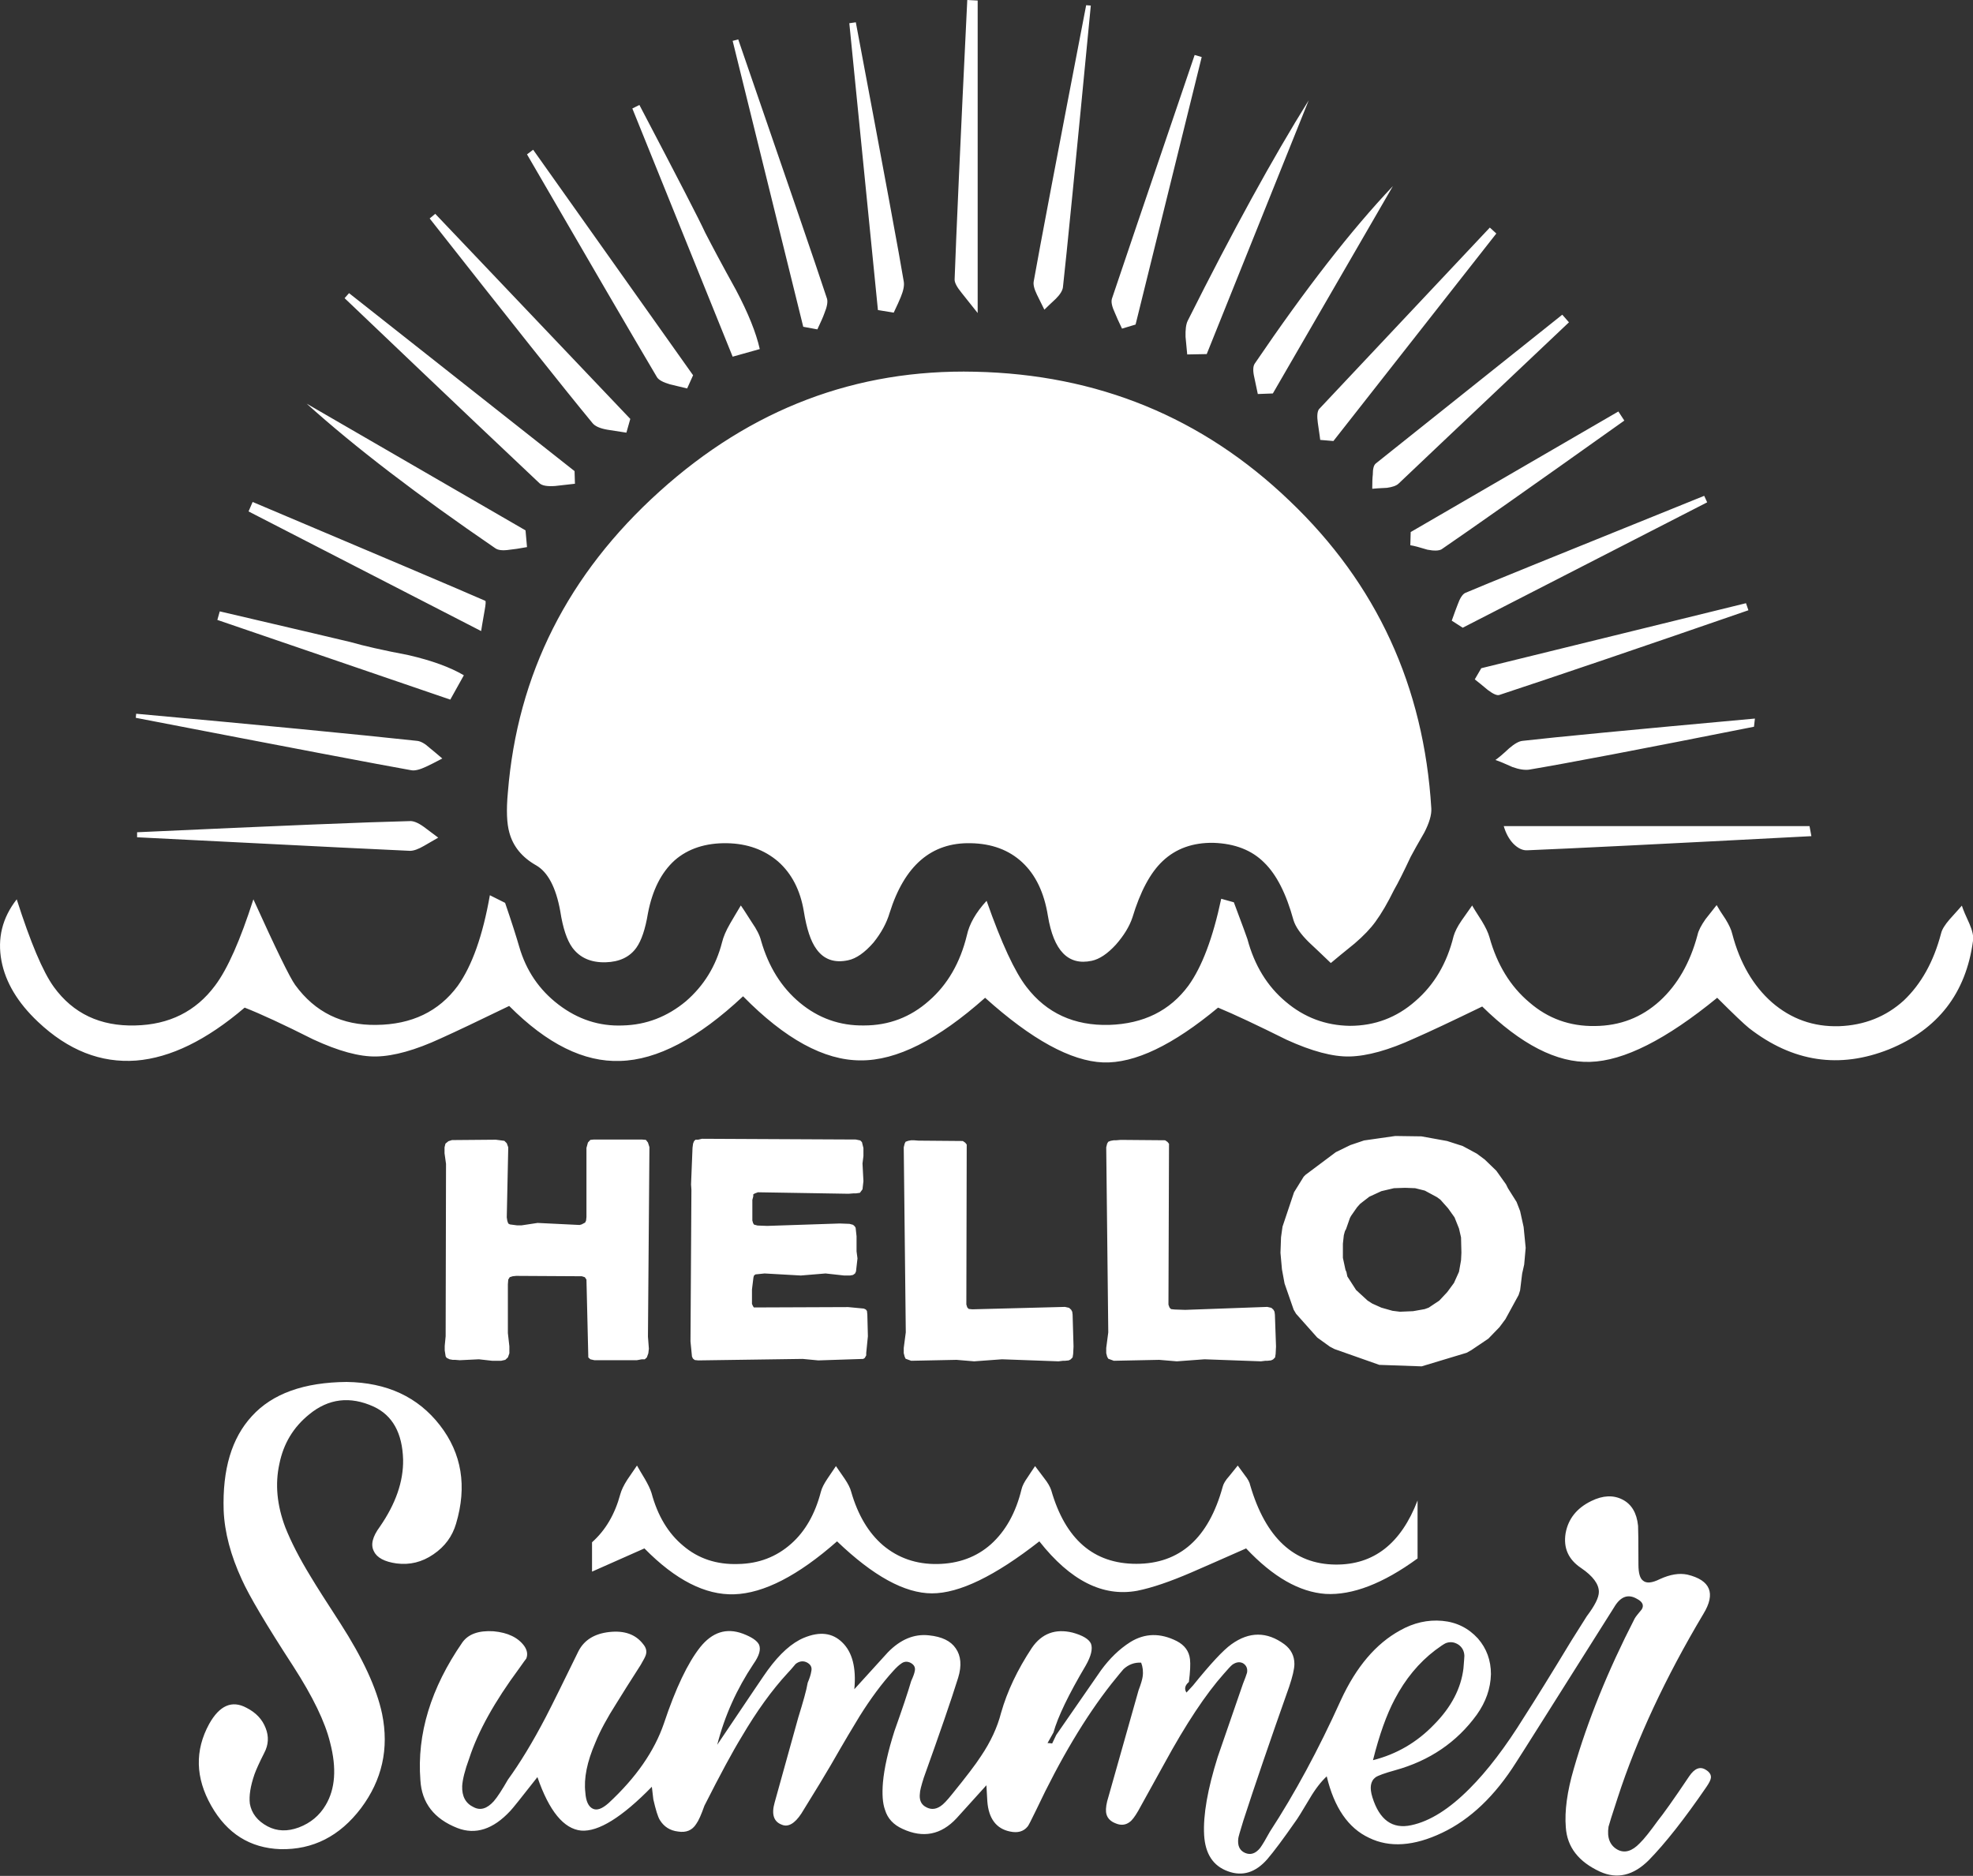 <?xml version="1.0" encoding="utf-8"?>
<!-- Generator: Adobe Illustrator 25.2.3, SVG Export Plug-In . SVG Version: 6.00 Build 0)  -->
<svg version="1.1" id="Layer_1" xmlns="http://www.w3.org/2000/svg" xmlns:xlink="http://www.w3.org/1999/xlink" x="0px" y="0px"
	 viewBox="0 0 1062.1 1009.8" style="enable-background:new 0 0 1062.1 1009.8;" xml:space="preserve">
<rect x="0" y="0" width="1062.1" height="1009.8" fill="#333333" stroke="none"/>
<style type="text/css">
	.st0{fill:#FFFFFF;}
</style>
<g transform="matrix( 1, 0, 0, 1, 0,0) ">
	<g>
		<g id="Layer0_0_FILL">
			<path class="st0" d="M701.8,633.4l-5.2,8.4l-6.2,18.5l-0.8,5.7l-0.3,8.4l0.8,8.9l1.4,7.6l4.9,14.1l1.3,2.2l11.4,12.8l6.8,4.9
				l2.5,1.3l24.1,8.5l22.8,0.8l24.2-7.3l2.5-1.4l9.2-6.2l6-6.2l3.2-4.3l7.1-13l0.8-2.5l1.1-9l1.1-4.9l0.8-9l-1.1-11.2l-1.9-8.6
				l-1.9-4.9l-4.6-7.3l-1.1-2.2l-5.2-7.3l-6.2-6l-4.3-3.2l-7.6-4.1l-8.4-2.7l-13.8-2.5l-14.1-0.2l-16.8,2.4l-7.4,2.5l-7.8,3.8
				l-16.3,12.2L701.8,633.4 M732.2,648l4.9-3.8l6.5-3l6.8-1.6l6-0.2l5.4,0.2l5.2,1.3l6.5,3.5l1.9,1.4l4.1,4.6l3.5,4.9l2.4,6l1.1,4.8
				l0.2,8.2l-0.2,4.1l-1.1,6.2l-2.7,6l-3.6,4.9l-4.3,4.6l-5.7,3.8l-2.2,0.8l-6.2,1.1l-7.1,0.3l-4-0.5l-6-1.7l-4.9-2.2l-2.5-1.6
				l-6.2-5.7l-4.7-7.3l-0.5-2.4l-0.5-1.1l-1.4-6.5v-7.6l0.5-4.6l0.6-2.2l0.6-1.1l2.1-6l0.6-1.1l3.2-4.6L732.2,648 M763.1,838.9
				v-31.2c-8.9,23.2-23.6,34.7-44.2,34.5c-22.3-0.2-37.6-14.4-45.9-42.7c-0.3-1.6-1.3-3.4-2.9-5.4c-1.6-2.2-2.9-3.9-3.8-5.2
				l-4.6,5.7c-2,2.2-3.1,4.1-3.5,5.7c-7.6,27.7-23.1,41.5-46.5,41.5c-23,0-38.2-13.2-45.8-39.6c-0.6-1.8-1.8-4-3.8-6.5
				c-2.2-2.9-3.8-5.1-4.9-6.5c-1.8,2.7-3.2,4.7-4,6c-1.8,2.5-2.9,4.7-3.3,6.5c-3.1,12.7-8.6,22.5-16.5,29.6
				c-7.8,6.9-17.4,10.4-28.7,10.6c-11.4,0.2-21.2-3.2-29.4-10.1c-7.8-6.7-13.5-16.3-17.1-28.8c-0.5-2-1.7-4.3-3.5-7l-4.7-6.8
				l-4.6,6.8c-1.8,2.7-3,5-3.5,7c-3.1,11.9-8.4,21.3-16,28c-8,7.1-17.5,10.7-28.5,10.9c-11.6,0.4-21.5-2.9-29.6-9.8
				c-8.1-6.7-13.8-16.2-17.1-28.5c-0.7-2.2-1.9-4.6-3.5-7.4c-2-3.3-3.4-5.7-4.3-7.3l-5.2,7.6c-2,3.1-3.2,5.7-3.8,7.9
				c-2.9,10.7-7.9,19.3-15.2,25.8V846l28.2-12.5c16.7,17,32.8,25.2,48.3,24.7c15.9-0.5,34.4-10,55.4-28.5c19.4,18.6,36.4,28,51.1,28
				c14.7,0,33.9-9.3,57.8-28c16.7,21.2,34.2,30,52.7,26.6c8-1.6,17.6-4.9,29-9.8c6.3-2.7,16.2-7.1,29.6-13
				c14.5,15.4,28.7,23.5,42.8,24.5C727.9,858.8,744.5,852.5,763.1,838.9 M201.2,757.2c10.1,4.7,15.4,14.2,15.8,28.5
				c0.2,11.8-4,23.8-12.5,36.1c-4,5.4-5.1,9.8-3.2,13.3c1.6,3.4,5.7,5.6,12.2,6.5c7.1,0.9,13.7-0.7,19.8-4.9
				c6.2-4.2,10.2-9.7,12.2-16.5c6-20.1,3.1-37.8-8.7-53c-11.8-15.2-28.5-23-50.2-23.3c-23,0.2-40,6.3-51,18.4
				c-10.9,11.8-15.9,28.7-15.2,50.8c0.5,11.8,3.8,24.2,9.8,37.2c3.8,8.5,13,24.1,27.7,46.7c10.5,16.3,17.1,29.9,19.8,41
				c3.6,13.8,2.8,25-2.4,33.7c-3.3,5.6-8.1,9.6-14.4,12c-6.2,2.3-11.8,2.1-16.9-0.6c-5.4-2.9-8.6-7-9.5-12.2
				c-0.5-4.2,0.3-9.4,2.5-15.8c0.9-2.5,2.6-6.3,5.2-11.4c2.4-4.5,2.6-9,0.8-13.5c-1.8-4.7-5.2-8.3-10.3-10.9
				c-7.8-4.2-14.5-1.3-20.1,8.7c-7.8,14.3-7.4,29,1.1,44s20.9,22.8,37.2,23.4c17.6,0.4,32-7,43.4-22c11.4-15.2,15.2-32.1,11.4-50.8
				c-2.9-13.8-10.4-30-22.5-48.8c-7.2-11.1-12.6-19.5-16-25.2c-6-9.8-10.5-18.6-13.6-26.4c-4.5-11.9-5.6-23.3-3.2-34.2
				c2.2-10.9,7.5-19.7,16-26.6C176.8,752.8,188.5,751.4,201.2,757.2 M629.3,615.7l-0.8-1l-1.3-0.9l-23.9-0.2l-2.4,0.2h-1.3l-1.7,0.3
				l-1.3,0.5l-0.6,1l-0.5,2l1.1,99.6l-1.1,8.4v2.8l0.5,1.9l0.6,1.1l3,1.1l24.4-0.5l9.5,0.8l14.9-1.1l30.4,1.1l2.4-0.3h1.1l1.9-0.2
				l1.1-0.5l1.1-1.1l0.3-1.9l0.2-4l-0.6-17.1l-0.2-1.6l-0.6-1.1l-1.1-1l-2.2-0.5l-44.2,1.6l-5.7-0.2l-1.9-0.2l-0.8-0.8l-0.6-1.6
				L629.3,615.7 M491.9,613.8h-1.4l-1.6,0.3l-1.4,0.5l-0.5,1l-0.5,2l1.1,99.6l-1.1,8.4v2.8l0.5,1.9l0.5,1.1l3,1.1l24.4-0.5l9.5,0.8
				l15-1.1l30.4,1.1l2.5-0.3h1.1l1.9-0.2l1-0.5l1.1-1.1l0.3-1.9l0.2-4l-0.5-17.1l-0.2-1.6l-0.6-1.1l-1.1-1l-2.2-0.5l-49.9,1.3
				l-1.9-0.2l-0.8-0.8l-0.5-1.6l0.2-86.1l-0.8-1l-1.3-0.9l-23.9-0.2L491.9,613.8 M377.9,613l-2.1,0.5h-1.4l-0.8,0.8l-0.5,1.3
				l-0.3,2.2l-0.8,19.8l0.2,2.8l-0.5,81.7l0.8,8.1l0.5,1.1l1,0.8l1.9,0.2l56.2-0.8l8.4,0.8l24.2-0.8l0.8-0.5l0.8-1.4v-1.3l0.9-9
				l-0.3-11.7l-0.2-1.9l-0.6-0.8l-1.1-0.5l-8.4-0.8l-50.8,0.2l-0.5-0.8l-0.5-1.1v-7.8l0.8-6.5l0.3-1l0.8-0.6l4.9-0.5l19.5,1.1
				l13.3-1.1l10,1.1h3.2l1.6-0.3l1.1-0.8l0.5-1.1l0.8-7l-0.5-3.8v-8.1l-0.5-4.6l-0.5-0.8l-0.9-0.8l-1.9-0.5l-5.2-0.2l-39.1,1.3
				l-5.2-0.2l-1.9-0.5l-0.5-0.8L405,657v-11.1l0.5-1.9v-1.1l0.9-0.5l1.6-0.6l48.8,0.8l2.5-0.2h1.4l2.2-0.3l1.4-1.9l0.5-4.4l-0.5-9.5
				l0.5-4v-4.3l-0.8-3.2l-0.9-0.9l-2.4-0.5L377.9,613 M315.7,617.9v37.2l-0.2,1.9l-0.5,1.1l-1.9,1l-1.1,0.3l-22.6-1.1l-8.6,1.3h-2.5
				l-3.8-0.5l-0.9-0.5l-0.5-1.4l-0.3-1.9l0.8-37.7l-0.8-2.2l-1.3-1.3l-4.6-0.6l-23.6,0.2l-1.9,0.6l-1.6,1.3l-0.5,2v3.2l0.8,5.7
				l-0.2,92.8l-0.5,5.2v2.4l0.5,3.2l0.5,0.8l1.6,0.8l1.7,0.3h1.3l2.5,0.2l10.3-0.5l7.1,0.8h4.9l2.2-0.5l1.4-1.3l0.8-2.2v-3.8
				l-0.8-7.1v-26.3l0.2-2.5l0.8-1.3l1.6-0.5l1.9-0.2l35.3,0.2l1.6,0.5l0.9,1.3l1,41.9l1.1,1l2.2,0.5h22.8l2.7-0.5h1.6l1.1-1l0.8-2.2
				l0.3-2.5l-0.5-6.5l0.8-102l-0.8-2.5l-1.1-1.4l-2.2-0.2h-25.8l-1.9,0.2l-1.3,1.4L315.7,617.9 M228.3,445.2
				c-3.3-2.4-5.9-3.4-7.9-3.2c-21.7,0.5-70.6,2.5-146.6,6v2.7c96.3,4.9,145.3,7.3,146.9,7.3c2,0,4.5-0.9,7.6-2.7
				c1.6-0.9,4.2-2.4,7.6-4.4L228.3,445.2 M242.4,376.6l7.3-13.1c-7.3-4.3-17.1-7.9-29.6-10.8c-14.1-2.7-24.6-5.1-31.5-7.1
				c-3.6-0.9-27.1-6.4-70.3-16.5l-1.3,4.6L242.4,376.6 M238.1,408.3c-2.9-2.5-5.2-4.4-6.8-5.7c-2.5-2.3-4.8-3.6-6.8-3.8
				c-33.5-3.6-83.9-8.5-151.2-14.6l-0.2,2.2c82.3,15.9,131.8,25.3,148.2,28.2c2,0.4,4.7-0.3,8.1-1.9
				C231.4,411.8,234.3,410.3,238.1,408.3 M524.8,200.1c-63.9-1.5-120.5,20-169.7,64.4c-49.4,44.5-76.6,98.5-81.7,162
				c-0.9,9.6-0.6,16.8,0.8,21.7c2,7.4,6.8,13.3,14.4,17.6c6.3,3.6,10.7,11.9,13,24.7c1.4,9.1,3.6,15.6,6.5,19.6
				c4,5.4,9.9,8.1,17.9,7.9c7.4-0.2,13-2.8,16.6-7.9c2.7-3.8,4.8-10,6.2-18.5c2.4-12.5,7.2-22,14.4-28.5c7.2-6.3,16.7-9.4,28.2-9.2
				c10.9,0.2,20,3.5,27.4,9.8c7.4,6.5,12,15.5,13.9,26.8c1.5,9.4,3.7,16.2,6.8,20.4c4,5.6,9.7,7.6,17.1,6c4.3-0.9,8.9-4.1,13.6-9.5
				c4.2-5.2,7.1-10.6,8.7-16c8-25.5,22.5-38,43.7-37.5c11.2,0.2,20.5,3.6,27.7,10.3c7.2,6.7,11.8,16.3,13.8,28.8
				c3.1,18.8,10.9,26.9,23.6,24.2c4.2-0.9,8.5-3.8,13-8.7c4.3-4.9,7.3-9.8,8.9-14.6c4.2-13.9,9.6-24.1,16.3-30.4
				c7.1-6.7,16.2-10,27.4-9.8c11.4,0.4,20.5,3.9,27.2,10.6c6.7,6.5,11.9,16.8,15.8,31c1.1,3.6,3.9,7.6,8.4,12
				c2.7,2.5,6.6,6.2,11.7,11.1c2.7-2.3,7-5.8,12.8-10.5c4.9-4.2,8.6-8.1,11.2-11.7c3.3-4.5,6.6-10.2,10-17.1c2.2-3.8,5.2-9.8,9-17.9
				c1.4-2.7,3.9-7.1,7.3-13c2.7-5.2,4-9.6,3.8-13c-4-65.7-29.4-120.9-76.3-165.6C647.3,224.6,590.8,201.5,524.8,200.1 M260.9,328.5
				c0.6-3.3,0.7-5,0.3-5.1c-16.3-7.1-58-24.8-125.2-53.2l-2.2,5.1L259,339.7C259.2,338.4,259.8,334.7,260.9,328.5 M266.6,295.1
				c1.5,1.1,4.1,1.4,7.9,0.8c2-0.2,5-0.6,9.2-1.4l-0.8-9l-117.8-68.2C190.9,240.6,224.8,266.5,266.6,295.1 M309.5,260.4l-0.2-6.8
				l-121.4-95.8l-2.4,2.7c60.4,57.6,95.5,90.8,105,99.7c1.5,1.3,4.3,1.7,8.4,1.4C301.2,261.3,304.8,260.9,309.5,260.4 M234.3,115.1
				l-3,2.5c42.9,54.5,72.1,91.3,87.7,110.2c1.3,1.6,3.9,2.8,7.9,3.5c2.3,0.4,5.8,0.9,10.3,1.6l2.1-7.4L234.3,115.1 M287,80.6
				l-3.3,2.5c33.9,58.4,57.2,98.4,70,120c0.9,1.4,3.2,2.7,7,3.8c2,0.5,5.1,1.2,9.2,2.2l3.2-7.1L287,80.6 M344.2,56.5l-3.8,1.9
				l54,133.6l14.6-4.1c-2-8.9-6.3-19.5-12.8-31.8c-7.6-13.7-13.1-24.1-16.6-30.9C376.5,118.4,364.7,95.6,344.2,56.5 M397.4,21.2
				l-3,0.8l38,153.9l7.6,1.4c1.8-3.8,3.1-6.7,3.8-8.7c1.4-3.4,1.9-6.1,1.4-7.8C439.3,142.8,423.3,96.3,397.4,21.2 M460.7,12
				l-3.5,0.5l15.4,154.4l8.5,1.4c1.8-3.8,3.1-6.6,3.8-8.4c1.4-3.4,2-6.2,1.6-8.4C484.5,139.2,475.9,92.7,460.7,12 M526.4,0.3
				L520.7,0c-3.8,77.7-6,127.7-6.8,150.1c-0.2,1.8,1.1,4.3,3.8,7.6c1.6,2,4.5,5.6,8.6,10.8V0.3 M844.6,173.5l-3.6-4.1
				c-65.3,52.1-98.8,78.8-100.4,80.1c-1.1,0.9-1.6,2.9-1.6,6c-0.2,1.6-0.3,4.2-0.3,7.6c1.6-0.2,4.3-0.3,7.9-0.5
				c2.9-0.4,5-1.1,6.2-2.2C753.4,259.8,783.9,230.9,844.6,173.5 M638.2,181.3c0.2,2.2,0.5,5.3,0.9,9.5l10.5-0.2L704.5,54
				c-19.2,30.8-40.9,70.3-65.1,118.6C638.4,174.6,638.1,177.5,638.2,181.3 M677.1,212.1l8.1-0.3l64.6-111.6
				c-22.3,23.5-47.1,55.4-74.4,95.6c-0.9,1.4-1,3.9-0.2,7.3C676.4,208.9,677.1,211.9,677.1,212.1 M587.2,3l-2.5-0.2
				c-15.6,80.9-25,130.4-28.2,148.5c-0.4,1.8,0.2,4.2,1.7,7.3c0.9,1.8,2.2,4.5,4,8.1c1.3-1.3,3.3-3.2,6.2-5.9
				c2.4-2.4,3.6-4.5,3.8-6.2C574.1,137.7,579.1,87.2,587.2,3 M646.9,30.7l-3.8-1.1c-26.8,78.7-41.6,122.4-44.5,131.1
				c-0.6,1.8,0,4.4,1.6,7.8c0.7,1.8,2,4.6,3.8,8.4l7.3-2.2L646.9,30.7 M805.5,125.7l-3.5-3.2l-92,97.8c-0.9,1.3-1.1,3.7-0.6,7.3
				c0.9,6,1.3,9.1,1.3,9.2l7.1,0.6L805.5,125.7 M882,842.2c0-12.3-0.1-19.3-0.2-20.9c-0.7-6.9-3.5-11.6-8.4-14.1
				c-4.9-2.5-10.5-2.3-16.8,0.8c-7.8,3.8-12.4,9.6-13.8,17.3c-1.3,8,1.5,14.2,8.4,18.8c6.3,4.3,9.5,8.6,9.5,12.8
				c0,3.1-2.2,7.4-6.5,13.1l-8.2,13c-11.2,18.5-19.7,32.2-25.5,41.2c-10.1,16.3-19.9,29.1-29.3,38.5c-11,11.1-21.5,17.7-31.5,19.8
				c-10.1,2.2-17.1-2.8-20.9-15c-1.6-5.1-1.1-8.7,1.7-10.8c1.3-0.9,4.8-2.2,10.6-3.8c18.4-5.1,33.1-15,43.9-29.9
				c4.9-6.9,7.4-14.1,7.6-21.8c0-7.4-2.3-13.8-7-19.2c-5.1-5.6-11.5-8.8-19.2-9.5c-7.8-0.7-15.4,1-22.8,5.2
				c-12.9,7.1-23.5,19.5-31.8,37.5c-12.1,26.8-24.9,50.4-38.2,70.8c-2.2,4-3.9,6.9-5.2,8.7c-2.5,3.1-5.2,4-8.2,2.7
				c-2.9-1.3-4.1-3.9-3.6-7.8c0-0.5,0.9-3.7,2.7-9.5c6-18.5,14.2-42.5,24.7-72.2c1.8-5.4,2.8-9.5,2.8-12.2c0-4.3-1.8-7.9-5.4-10.6
				c-9.4-6.9-18.9-6.9-28.5,0c-4.5,3.2-11.4,10.7-20.7,22.2l-3.5,3.8c-1.3-2-0.8-3.9,1.3-5.7c0.7-5.4,0.9-9.5,0.6-12.2
				c-0.5-4.4-2.9-7.6-7.1-9.8c-8.9-4.5-17.2-4.3-25,0.5c-6,3.8-11.2,8.9-15.8,15.2l-24.1,34.8l-2.2,4.6c-1.1-0.2-1.9-0.2-2.5-0.2
				l3.2-5.7c2.3-8.3,8.1-20.4,17.4-36.1c2.9-5.1,3.8-9,2.8-11.7c-1.1-2.5-4.5-4.5-10-6c-9.2-2.2-16.5,0.5-21.8,8.2
				c-7.8,11.8-13.3,23.4-16.6,35c-2,7.8-5.6,15.6-10.8,23.3c-2.9,4.5-8.1,11.3-15.5,20.4c-2.7,3.4-4.8,5.6-6.2,6.5
				c-2.9,2-5.7,2-8.5,0.2c-2.2-1.4-3.1-3.8-2.7-7c0-1.3,0.7-4.1,2.1-8.5c8.5-23.7,14.7-41.6,18.5-53.8c2-6.5,1.5-11.8-1.3-15.8
				c-2.7-4-7.5-6.3-14.4-7c-8-0.9-15.4,2.2-22.2,9.2l-18,19.8c1.1-11.6-1.1-20-6.5-25.2c-5.3-5.2-12.1-6-20.6-2.5
				c-6.5,2.7-13,8.5-19.5,17.4c-1.1,1.4-10.1,14.8-27.2,40.2c4-15.6,10.5-30,19.5-43.5c3.1-4.4,4.1-7.8,3-10.4
				c-1.1-2.2-4-4.1-8.7-5.9c-8.9-3.3-16.5-0.8-23,7.3c-6.7,8.5-13.2,22.1-19.5,41c-5.1,14.9-15,29.2-29.8,42.9
				c-3.5,3.1-6.3,4.1-8.5,3c-2.3-1.1-3.7-4-4-8.7c-0.9-7.6,0.9-16.5,5.4-26.9c2.5-6.2,6.3-13.2,11.4-21.2c2.9-4.7,7.2-11.6,13-20.6
				c1.6-2.7,2.5-4.5,2.7-5.2c0.7-2,0.3-4-1.4-6c-4-5.2-10-7.4-18.2-6.5c-8,0.9-13.5,4.3-16.6,10.3c-7.8,15.9-13.6,27.8-17.6,35.5
				c-7,13.4-13.8,24.6-20.4,33.7c-3.1,5.4-5.6,9.3-7.6,11.6c-3.6,4-7.2,5.1-10.8,3.2c-4.3-2-6.4-5.8-6.2-11.4
				c0.2-3.4,1.4-8.4,3.8-14.9c4.7-14.5,13.7-30.6,26.8-48.3c2.4-3.4,3.7-5.2,3.9-5.4c0.9-2.2,0.5-4.5-1.1-6.8
				c-3.3-4.5-8.8-7.2-16.5-7.9c-8-0.5-13.6,1.5-16.8,6c-17,24.6-24.5,49.3-22.6,74.1c0.7,12.3,7.4,20.9,19.9,25.8
				c9.8,3.8,19.3,0.7,28.5-9.2c1.1-1.1,5.9-7.1,14.6-18.2c6.3,18.3,14.2,27.9,23.6,28.8c9.2,0.7,21.9-7.1,38-23.6l0.8,6.8
				c1.3,5.6,2.4,9.3,3.5,11.1c2.2,3.6,5.5,5.7,9.8,6.2c4.3,0.7,7.6-0.6,9.8-4.1c1.3-1.8,2.7-5,4.4-9.8c8.5-16.8,15.2-29.2,20.1-37.2
				c8-13.6,16.2-25,24.7-34.2c0.9-0.9,2.3-2.5,4.3-4.9c1.8-1.4,3.7-1.8,5.7-1c2.4,1.1,3.3,2.8,2.7,5.1c-0.2,1.4-0.8,3.4-1.9,6
				c-0.7,4.2-2.5,10.4-5.1,18.8L417,970.3c-1.8,6.3-0.5,10.3,3.8,11.9c3.4,1.5,7-0.5,10.6-6c8-12.9,13.2-21.5,15.8-26
				c7.4-12.9,12.6-21.6,15.5-26.3c6-9.6,12.1-17.8,18.2-24.5c1.8-2,3.2-3.2,4.1-3.8c1.6-1.3,3.4-1.4,5.2-0.5c2,1.1,2.7,2.6,2.2,4.6
				c-0.2,1.1-0.8,2.8-1.9,5.2c-1.8,6.2-4.8,15.1-9,26.9c-3.4,10.7-5.5,19.9-6.2,27.7c-0.5,6.2-0.2,11.1,1.1,14.7
				c1.4,4.7,4.6,8.1,9.5,10.3c11,5.1,20.7,3.2,29-5.7L531,961l0.5,8.7c0.7,9.2,4.8,14.7,12.2,16.2c4.2,0.9,7.3,0,9.5-2.7
				c0.4-0.4,1.9-3.3,4.6-8.9c13-27.5,26.5-50.1,40.5-67.9c3.8-4.7,6-7.4,6.5-7.9c2.7-2.5,5.9-3.7,9.5-3.5c0.9,2.3,1.2,4.9,0.8,7.6
				c-0.2,1.4-0.9,3.9-2.2,7.3l-16.2,57.3c-1.1,3.4-1.5,6.2-1.3,8.2c0.3,2.9,2.1,5,5.4,6.2c2.7,1.1,5.2,0.8,7.3-0.8
				c1.3-0.9,2.8-2.9,4.6-6l14.1-25.5c11.6-21.3,22.3-37.4,32-48.3c2.2-2.5,3.7-4.2,4.6-4.9c2-1.4,3.9-1.7,5.7-0.8
				c1.8,1.1,2.6,2.8,2.2,5.1c-0.4,1.3-1.1,3.3-2.2,6l-13.6,39.4c-5.4,17.2-7.9,31.2-7.3,42c0.6,10.1,4.8,16.6,12.8,19.5
				c7.8,2.9,14.9,0.7,21.2-6.5c3.6-4.2,8.6-10.9,15-20.1c1.1-1.4,3.7-5.6,7.8-12.5c3.1-5.3,6.2-9.2,9.2-12
				c4,16.8,11.6,27.9,22.8,33.1c11,5.4,24.2,4.5,39.3-2.7c15.2-7.2,28.5-19.9,39.9-38c1.5-2.2,19-30,52.7-83.4
				c3.4-5.8,7.5-7.3,12.2-4.6c3.1,1.6,4,3.5,2.7,5.7c-2,2.4-3.3,4-3.8,4.9c-14.5,28.2-25.4,55.2-32.8,80.9
				c-3.6,12.3-5,22.8-4.3,31.5c0.7,10.7,6.9,18.6,18.4,23.9c9.2,4.2,18,2.1,26.3-6.2c8.9-9.1,19.2-22.2,31-39.4
				c1.5-2.2,2.3-3.8,2.4-4.9c0.2-1.6-0.7-3.1-2.7-4.3c-3.1-2-6.1-0.8-9,3.5c-8.5,12.7-14.2,20.6-16.8,23.8
				c-4.2,5.8-7.4,9.9-9.8,12.2c-4.1,4.3-8.1,5.5-11.9,3.5c-4.2-2.3-5.8-6.5-4.9-12.4c0.2-0.9,1.8-6.1,4.9-15.5
				c10.3-31.7,25.7-64.7,46.2-99.1c6.7-11,3.8-18.1-8.7-21.1c-4.4-0.9-9.2-0.1-14.7,2.4c-4.4,2.2-7.4,2.4-9.2,0.8
				C882.8,849.6,882,846.7,882,842.2 M772.6,888.3c2.7-2,4.6-3.3,5.7-3.8c2.4-0.9,4.6-0.6,6.8,0.8c2,1.4,3.1,3.4,3.2,6
				c0,0.7-0.2,3-0.5,6.8c-1.3,10.7-6.5,20.8-15.8,30.2c-9.2,9.6-20.2,16-32.9,19.2c3.4-13.6,7.3-24.5,11.7-32.8
				C756.5,903.8,763.8,895,772.6,888.3 M944.2,391.2l0.5-4.4c-66,6-107.7,10-125.1,12c-2,0.2-4.4,1.6-7.3,4.1
				c-3.3,3.1-5.7,5.1-7.3,6.2c2.2,0.7,5.2,2,9.2,3.8c3.6,1.3,6.6,1.7,8.9,1.4C843.4,410.9,883.8,403.2,944.2,391.2 M975.1,450.1
				l-1-5.4H809.5c1.1,3.8,2.8,7,5.2,9.5c2.5,2.5,5.1,3.7,7.6,3.5C844.4,456.8,895.3,454.3,975.1,450.1 M1049.5,494.9
				c-2.5,2.9-4.1,5.4-4.6,7.6c-4,15.2-10.7,27.2-20.1,36.1c-9.6,8.7-21.2,13.3-34.8,13.8c-13.8,0.4-25.8-3.9-36.1-12.8
				c-10.1-8.9-17.3-21.2-21.4-36.9c-0.5-2.2-1.7-4.8-3.6-7.9c-2.2-3.2-3.8-5.8-4.8-7.6c-2.7,3.4-4.7,6-6,7.6
				c-2.3,3.3-3.8,6.1-4.3,8.5c-4,15-10.8,26.8-20.3,35.5c-9.8,8.9-21.4,13.4-35,13.5c-13.4,0.2-25.2-4-35.3-12.8
				c-10.1-8.5-17.3-20.2-21.4-35c-0.7-2.5-2.1-5.4-4.1-8.7c-3.3-5.1-5-7.9-5.2-8.4c-2.5,3.6-4.4,6.3-5.7,8.1c-2.2,3.2-3.6,6-4.3,8.4
				c-3.6,14.7-10.5,26.3-20.6,35c-10.1,8.9-21.9,13.3-35.3,13.3c-13-0.2-24.5-4.5-34.5-13c-9.9-8.3-16.8-19.5-20.6-33.7
				c-0.2-0.7-2.6-7.3-7.3-19.8l-6.8-1.9c-4.5,21.2-10.4,36.7-17.6,46.7c-10,13.6-24.2,20.6-42.7,21.2c-18.8,0.5-33.7-6.3-44.5-20.4
				c-6.3-8.1-13.5-23.6-21.5-46.4c-5.8,6.3-9.3,12.5-10.6,18.5c-3.6,14.8-10.4,26.6-20.4,35.3c-10,8.9-21.7,13.3-35,13.3
				c-13,0.2-24.5-3.9-34.5-12.2c-10-8.3-16.9-19.5-20.9-33.4c-0.7-2.9-2.4-6.2-4.9-9.8c-3.8-6-5.8-9-6-9.2c-2.6,4.3-4.5,7.6-5.8,9.8
				c-2.2,3.8-3.6,7.1-4.3,10c-3.3,12.9-9.8,23.4-19.5,31.8c-10,8.3-21.3,12.7-34,13c-12.5,0.5-24-3.2-34.5-11.2
				c-10.5-8-17.5-18.4-21.2-31.2c-1.5-5.2-4-13.1-7.6-23.6l-8.2-4.1c-3.8,21.7-9.6,38-17.3,48.8c-10.2,13.8-24.8,20.8-43.8,21
				c-18.4,0.3-33-6.8-43.7-21.5c-2.9-4-10.4-19.4-22.5-46.1c-7.1,22.1-13.9,37.5-20.6,46.4C105.4,544.5,91,551.6,72.8,552
				c-18.8,0.5-33.4-6.4-43.8-20.7c-6-8.3-12.6-24.1-20-47.2c-7.8,10-10.5,21-8.2,33.2C3,528.8,9.5,539.7,20.4,550
				c16.3,15.4,33.9,22.3,52.9,20.9c18.5-1.5,37.9-11,58.4-28.5c8.7,3.4,21,9.1,36.9,17.1c13.6,6.3,24.9,9.4,34,9.2
				c9.4-0.2,21-3.4,34.8-9.8c8-3.6,20.2-9.4,36.7-17.4c20.4,20.5,40.3,30.3,59.7,29.6c19.9-0.5,42-12.1,66.2-34.8
				c22.6,23,43.7,34.5,63.2,34.5c19.4,0.2,41.7-11.1,67.1-33.7c25,22.5,46.2,34.1,63.5,34.8c17,0.6,37.6-9.3,61.9-29.5
				c8.7,3.6,21,9.4,36.9,17.3c13.6,6.2,24.9,9.2,33.9,9c9.4-0.2,21.1-3.4,35-9.8c7.8-3.4,19.9-9.1,36.4-17.1
				c20.8,20.4,40.2,30.4,58.1,29.8c18.1-0.5,40.9-12,68.4-34.5c8.9,8.9,14.6,14.3,17.1,16.3c23.5,18.3,48.7,22.1,75.5,11.4
				c26.2-10.7,41.3-30.1,45.1-58.3c0.4-2.4-0.3-5.5-1.9-9.2c-2-4.3-3.4-7.6-4.1-9.8C1055.9,487.8,1053.7,490.2,1049.5,494.9
				 M941.2,328.5l-1.3-3.8l-142.5,35l-3.5,6c1.4,1.1,3.8,3,7,5.7c2.9,2.2,5,3.1,6.2,2.7C840.1,363.2,884.8,348,941.2,328.5
				 M919,270.4l-1.6-3.5c-77.5,31.3-120.4,48.7-128.7,52.3c-1.4,0.7-2.8,2.8-4,6.2c-0.7,1.8-1.8,4.7-3.2,8.7l5.9,3.8L919,270.4
				 M874.4,226.4l-3.2-4.9l-111.8,64.9l-0.2,7.1c2,0.3,5,1.1,9.2,2.4c3.6,0.7,6.2,0.6,7.6-0.2C790.9,285.5,823.8,262.4,874.4,226.4z
				"/>
		</g>
	</g>
</g>
</svg>
